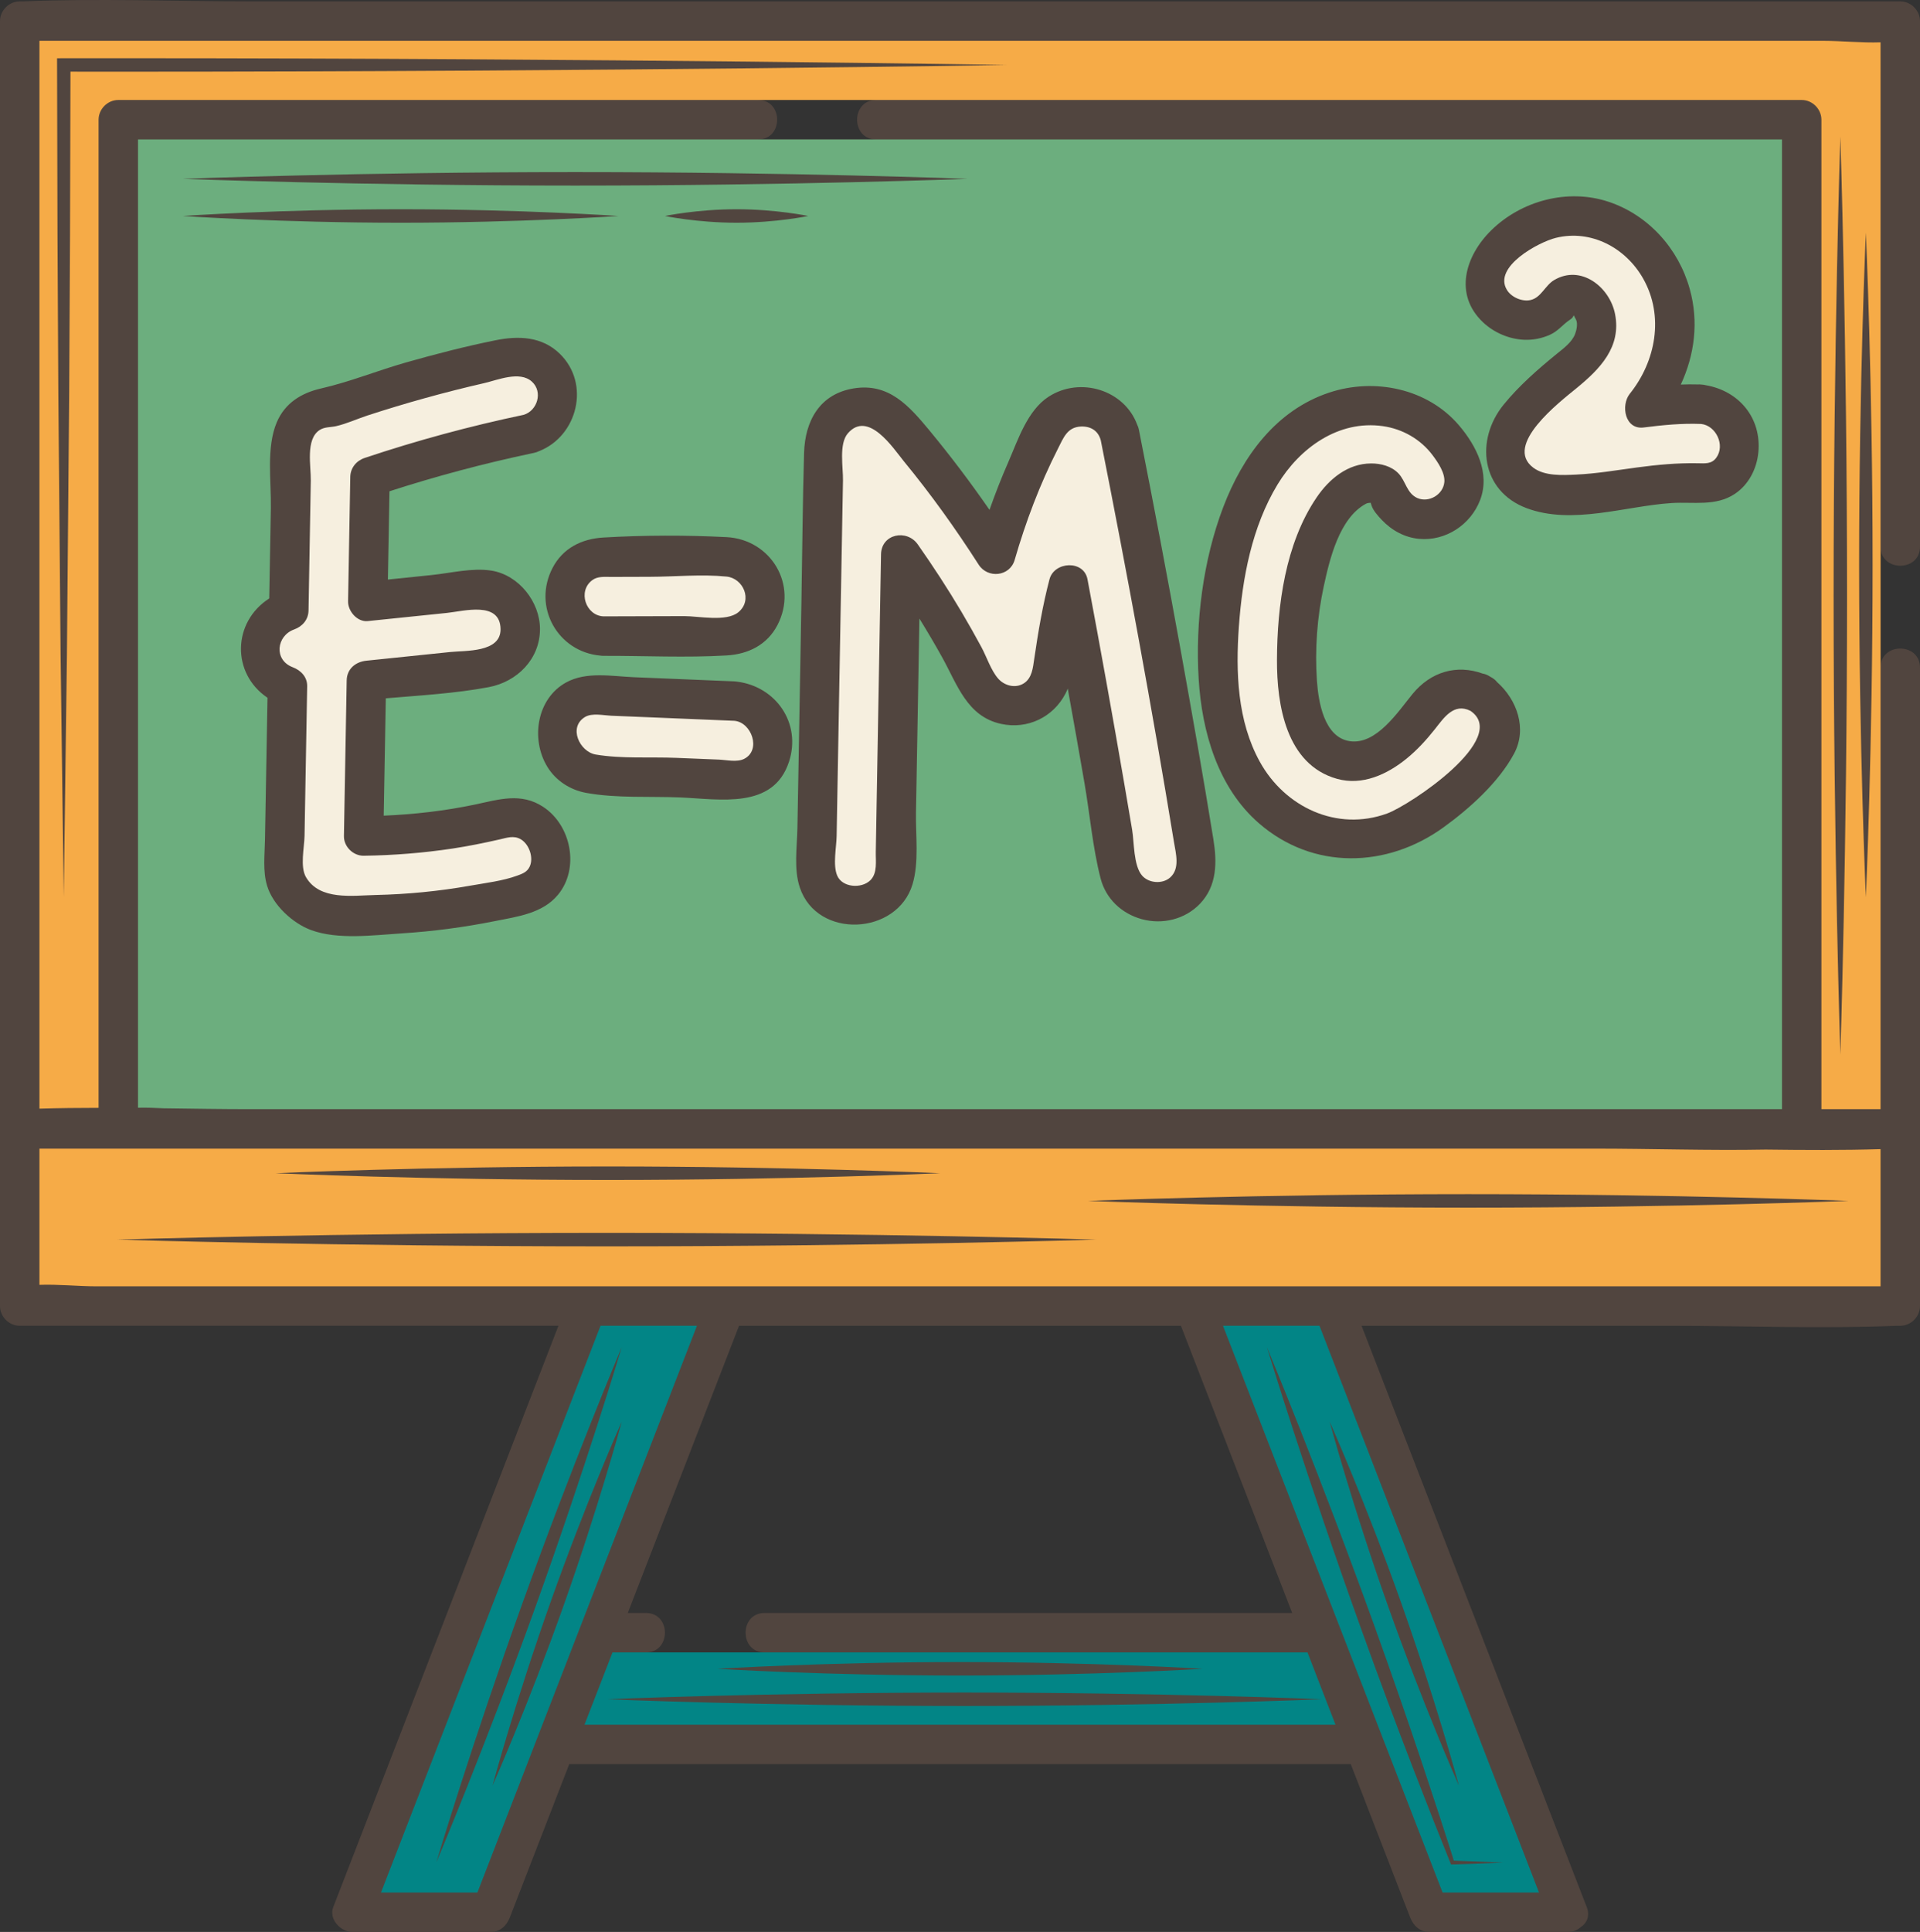 <?xml version="1.0" encoding="UTF-8"?> <svg xmlns="http://www.w3.org/2000/svg" xmlns:xlink="http://www.w3.org/1999/xlink" version="1.1" id="Content" x="0px" y="0px" viewBox="0 0 486.91 489.82" xml:space="preserve"><rect x="0" y="0" width="486.91" height="489.82" fill="#333333" stroke="none"/> <path fill="#51453F" d="M486.91,138.61V5.35c0-2.7-2.29-5-5-5H63.73c-19.25,0-38.69-0.79-57.94,0c-0.26,0.01-0.53,0-0.79,0 c-2.7,0-5,2.29-5,5v325.78c0,1.35,0.57,2.6,1.48,3.51c0.91,0.91,2.17,1.49,3.52,1.49h136.62c-16.54,42.68-33.07,85.36-49.61,128.04 c-2.49,6.44-4.99,12.88-7.49,19.33c-1.19,3.09,1.85,6.32,4.83,6.32h35.12c2.38,0,4.01-1.58,4.82-3.67 c5.02-12.96,10.05-25.92,15.07-38.88h198.19c0.12,0.29,0.23,0.58,0.34,0.87c4.91,12.67,9.82,25.34,14.73,38.01 c0.81,2.09,2.46,3.67,4.82,3.67h35.12c1.39,0,2.47-0.46,3.26-1.18c1.57-1.01,2.47-2.82,1.57-5.14 c-17.36-44.8-34.71-89.59-52.07-134.38c-1.67-4.33-3.35-8.66-5.03-12.99h77.89c19.25,0,38.69,0.79,57.94,0c0.26-0.01,0.53,0,0.79,0 c2.7,0,5-2.29,5-5V169.26c0-6.43-10-6.45-10,0v-30.65C476.91,145.04,486.91,145.05,486.91,138.61z M193.91,408.95 c-6.43,0-6.44,10,0,10H163.8c6.43,0,6.44-10,0-10h-4.6c5.96-15.36,11.91-30.72,17.86-46.09c3.45-8.91,6.91-17.82,10.36-26.73h112.06 c9.41,24.27,18.81,48.55,28.22,72.82H193.91z M222.19,35.35h-29.94c6.44,0,6.45-10,0-10h29.94 C215.76,25.35,215.75,35.35,222.19,35.35z"></path> <g> <path fill="#F6EFDF" d="M164.74,146.24c6.39-0.02,13.15-0.69,19.51-0.06c4.25,0.42,6.72,5.99,2.99,9.05 c-3.05,2.5-10.1,0.97-13.72,0.98c-6.83,0.02-13.66,0.04-20.48,0.06c-4.46-0.18-6.62-6.37-2.84-9.18c1.38-1.03,3.18-0.82,4.79-0.82 C158.24,146.26,161.49,146.25,164.74,146.24z M186.24,182.75c-7.17-0.3-14.33-0.59-21.5-0.89c-3.26-0.13-6.52-0.27-9.77-0.4 c-1.88-0.08-4.8-0.74-6.57,0.3c-4.38,2.59-1.4,8.84,2.66,9.54c6.56,1.12,13.86,0.57,20.52,0.85c3.58,0.15,7.17,0.3,10.75,0.44 c1.91,0.08,4.58,0.73,6.39-0.19C193.12,190.18,190.6,183.12,186.24,182.75z M388.19,76.06c2.65-0.63,3.65-3.69,5.92-5.04 c6.82-4.04,14.1,1.74,15.46,8.57c1.67,8.42-3.86,13.99-9.78,18.84c-4.28,3.51-18.54,14.42-10.97,20.13 c2.9,2.19,7.42,1.92,10.84,1.77c5.19-0.24,10.32-1.12,15.47-1.81c5.12-0.69,10.18-1.16,15.35-1.07c1.9,0.03,3.58,0.26,4.79-1.43 c2.28-3.17-0.11-8.13-3.85-8.53c-4.9-0.2-9.71,0.27-14.57,0.89c-4.81,0.62-5.85-5.65-3.54-8.54c6.62-8.25,8.75-19.71,3.41-29.18 c-4.41-7.82-13.21-12.56-22.17-10.35c-4.27,1.05-15.96,7.28-12.41,13.17C383.27,75.38,386.05,76.57,388.19,76.06z M215.02,109.86 c-2.33,2.68-1.18,8.67-1.24,11.94c-0.08,4.62-0.16,9.25-0.25,13.87c-0.18,10.24-0.36,20.48-0.55,30.72 c-0.18,9.91-0.35,19.82-0.53,29.73c-0.09,5.28-0.19,10.57-0.28,15.85c-0.05,2.83-1,7.32,0.14,10.02c1.3,3.07,6.19,3.37,8.41,1.19 c1.86-1.83,1.33-4.9,1.38-7.25c0.09-4.96,0.18-9.92,0.26-14.88c0.36-20.17,0.72-40.34,1.07-60.5c0.09-5.22,6.55-6.47,9.32-2.52 c3.91,5.57,7.63,11.27,11.1,17.13c1.74,2.93,3.41,5.9,5.03,8.9c1.33,2.46,2.41,5.86,4.24,7.97c1.56,1.8,4.38,2.6,6.54,1.21 c2.09-1.35,2.29-3.97,2.62-6.18c1-6.82,2.12-13.51,3.87-20.18c1.19-4.55,8.71-4.97,9.64,0c3.25,17.29,6.37,34.6,9.35,51.94 c0.66,3.85,1.32,7.71,1.97,11.56c0.53,3.15,0.32,9.1,2.54,11.63c1.71,1.95,5.15,2.16,7.05,0.51c2.6-2.25,1.5-6.1,1.02-9.01 c-5.58-34.06-11.86-68.01-18.56-101.86c-0.63-2.4-2.5-3.6-5-3.51c-3.51,0.13-4.46,2.85-5.88,5.64 c-4.58,9.03-8.15,18.46-10.96,28.18c-1.22,4.23-6.84,4.79-9.14,1.19c-5.83-9.1-12.12-17.88-18.99-26.23 C226.55,113.67,220.19,103.92,215.02,109.86z M132.02,212.76c-1.74-0.99-3.47-0.36-5.29,0.06c-3.95,0.9-7.9,1.7-11.9,2.31 c-7.5,1.13-15.03,1.73-22.61,1.83c-2.67,0.03-5.05-2.32-5-5c0.23-13.15,0.47-26.3,0.7-39.45c0.05-2.94,2.27-4.72,5-5 c7.09-0.73,14.19-1.47,21.28-2.2c3.86-0.4,12.81,0.17,12.74-5.8c-0.09-7.2-9.35-4.55-13.6-4.11c-6.69,0.69-13.38,1.38-20.07,2.07 c-2.66,0.28-5.04-2.5-5-5c0.19-10.52,0.37-21.03,0.56-31.55c0.04-2.29,1.54-4.11,3.67-4.82c13.21-4.42,26.64-8.06,40.27-10.92 c3.5-1.01,4.99-5.84,2.1-8.44c-3.09-2.77-8.63-0.4-12.05,0.39c-10,2.29-19.9,5.04-29.65,8.22c-2.6,0.85-5.29,2.1-7.96,2.7 c-1.42,0.32-2.91,0.15-4.19,1c-3.58,2.37-2.14,9.15-2.2,12.8c-0.19,10.98-0.39,21.95-0.58,32.93c-0.04,2.33-1.54,4.06-3.67,4.82 c-4.47,1.61-5.19,7.73-0.34,9.57c2.06,0.78,3.71,2.46,3.67,4.82c-0.15,8.65-0.31,17.29-0.46,25.94c-0.07,3.99-0.14,7.98-0.21,11.97 c-0.05,3-1.19,7.83,0.37,10.5c3.48,5.95,11.79,4.65,17.6,4.52c8.05-0.18,16.08-0.95,24.01-2.36c3.87-0.69,8.3-1.2,12.01-2.57 c1.32-0.49,2.46-0.9,3.1-2.26C135.4,217.45,134.18,213.98,132.02,212.76z M351.75,206.26c5.79-2.1,31.31-19.11,21.15-26.04 c-4.25-2.09-6.73,1.77-9.06,4.71c-2.14,2.69-4.45,5.22-7.12,7.4c-4.92,4-11.22,6.94-17.66,5.13c-12.9-3.62-15.27-18.76-15.22-30.17 c0.05-13.77,2.13-29.51,10.05-41.16c3.19-4.7,7.88-8.6,13.82-8.63c2.46-0.01,5.14,0.68,6.91,2.5c1.9,1.96,2.11,5.09,4.84,6.28 c2.85,1.24,6.49-0.82,6.82-4.01c0.24-2.33-1.62-5.05-2.97-6.85c-3.03-4.05-7.61-6.67-12.61-7.38c-11.28-1.61-21.13,5.57-26.72,14.8 c-6.48,10.71-8.92,23.66-9.8,35.99c-0.82,11.55-0.42,23.94,5.32,34.32C325.85,204.65,339.04,210.87,351.75,206.26z"></path> </g> <g> <g> <path fill="#6CAE7E" d="M35,35.35v245.5c2.14-0.06,4.34,0.04,6.51,0.15c7.42,0.1,14.84,0.22,22.22,0.22h388.18V35.35H35z M145.85,43.63c54.95,0,99.5,1.71,99.5,1.71s-44.55,1.71-99.5,1.71s-99.5-1.71-99.5-1.71S90.9,43.63,145.85,43.63z M186.8,56.47 c-10.02,0-18.16-1.71-18.16-1.71s8.14-1.71,18.16-1.71c10.03,0,18.16,1.71,18.16,1.71S196.83,56.47,186.8,56.47z M197.15,158.5 c-2.62,5.02-7.41,7.36-12.9,7.68c-10.33,0.61-20.86,0.07-31.21,0.1c-0.28,0-0.53-0.02-0.79-0.06 c-10.76-0.95-17.29-12.33-12.11-22.25c2.62-5.03,7.41-7.37,12.9-7.69c10.19-0.6,21.02-0.62,31.21-0.1 C195.44,136.75,202.49,148.25,197.15,158.5z M101.6,53.05c30.51,0,55.25,1.71,55.25,1.71s-24.74,1.71-55.25,1.71 s-55.25-1.71-55.25-1.71S71.09,53.05,101.6,53.05z M141.51,226.85c-3.91,4.74-10.24,5.53-15.94,6.67 c-7.83,1.57-15.8,2.63-23.78,3.13c-7.11,0.45-16.08,1.67-22.89-0.84c-4.7-1.73-9.69-6.35-11.16-11.23 c-1.13-3.72-0.61-7.84-0.54-11.67c0.08-4.32,0.15-8.64,0.23-12.97c0.14-7.67,0.27-15.35,0.41-23.03 c-9.21-6.21-8.87-19.23,0.44-25.18c0.14-7.63,0.28-15.26,0.41-22.89c0.12-6.77-1.21-15.4,1.5-21.77 c2.07-4.88,6.24-7.44,11.23-8.58c7.27-1.66,14.37-4.55,21.57-6.6c7.47-2.12,15.02-4.07,22.64-5.61 c5.82-1.18,11.77-1.01,16.31,3.39c7.88,7.63,4.5,20.92-5.25,24.72c-0.37,0.18-0.79,0.33-1.26,0.43c-0.24,0.07-0.47,0.12-0.7,0.15 c-12.15,2.57-24.14,5.77-35.96,9.59c-0.14,7.46-0.27,14.92-0.4,22.38c3.72-0.38,7.43-0.77,11.15-1.15 c4.8-0.5,10.27-1.88,15.08-1.12c6.91,1.08,12.34,7.89,12.34,14.83c0,7.59-5.8,13.37-13.01,14.72c-8.51,1.6-17.39,2.09-26.09,2.83 c-0.18,9.92-0.36,19.83-0.53,29.75c7.77-0.33,15.48-1.21,23.11-2.81c6.11-1.29,11.71-3.13,17.36,0.6 C144.88,209.27,147.02,220.18,141.51,226.85z M200.09,193.12c-3.96,12.17-17.54,9.48-27.54,9.06c-7.77-0.32-16.21,0.24-23.87-1.15 c-4.07-0.74-7.73-3.08-9.9-6.66c-4.22-6.95-2.69-17.21,4.76-21.33c5.17-2.86,11.68-1.57,17.29-1.34 c8.47,0.35,16.94,0.7,25.41,1.05c0.25,0.01,0.5,0.04,0.73,0.08C196.75,174.08,203.28,183.33,200.09,193.12z M304.28,229.17 c-3.78,3.93-9.51,5.3-14.72,3.87c-5.13-1.41-9.14-5.19-10.46-10.37c-2-7.79-2.7-16.16-4.07-24.09c-1.39-8.01-2.8-16.01-4.25-24.01 c-0.17,0.44-0.36,0.87-0.58,1.29c-3.13,6.01-9.65,9.11-16.29,7.68c-8.66-1.86-11.13-9.95-14.98-16.89 c-1.84-3.32-3.78-6.59-5.77-9.82c-0.16,9.12-0.32,18.24-0.48,27.36c-0.13,7.27-0.26,14.55-0.39,21.82 c-0.1,5.79,0.81,12.55-0.87,18.17c-3.87,12.97-24.16,14.01-28.58,0.86c-1.58-4.69-0.7-10.2-0.62-15.05 c0.11-6.28,0.22-12.55,0.34-18.83c0.22-12.88,0.45-25.76,0.68-38.65c0.22-12.54,0.31-25.1,0.67-37.65 c0.23-8.15,3.96-14.98,12.6-16.39c8.9-1.45,14.03,4.43,19.2,10.67c5.37,6.49,10.44,13.21,15.23,20.13 c1.44-4.09,3.01-8.12,4.76-12.1c2.44-5.59,4.84-13.13,10.25-16.61c8.01-5.16,19.21-1.69,22.45,7.14c0.19,0.38,0.34,0.8,0.43,1.28 c0.06,0.23,0.1,0.45,0.13,0.67c3.62,18.31,7.1,36.64,10.42,54.99c2.89,16.02,5.73,32.06,8.33,48.13 C308.65,218.6,308.67,224.6,304.28,229.17z M383.97,191.07c-3.91,7.29-11.27,13.9-17.88,18.68c-14.36,10.4-33.1,10.88-46.8-1 c-10.45-9.05-14.5-23.28-15.31-36.62c-0.87-14.37,1.1-30.08,6.23-43.55c4.88-12.83,13.38-24.56,26.87-29.04 c11.48-3.82,24.97-1.06,32.95,8.34c4.4,5.17,7.91,12.12,5.33,18.89c-2.39,6.27-8.75,10.46-15.46,9.85 c-3.66-0.33-6.97-2.14-9.47-4.79c-0.94-1-2.21-2.38-2.62-3.7c-0.08-0.27-0.15-0.48-0.21-0.66c-0.43,0.01-0.86,0.07-1.2,0.25 c-6.76,3.64-9.21,14.05-10.7,20.95c-1.68,7.77-2.27,15.97-1.73,23.9c0.36,5.29,1.79,14.39,8.36,15.35 c6.75,0.97,12.23-7.51,15.88-11.96c4.63-5.66,11.21-7.55,17.77-5.19c0.64,0.1,1.3,0.37,1.97,0.82c0.74,0.37,1.3,0.83,1.71,1.35 C384.69,177.38,387.35,184.75,383.97,191.07z M445.91,114.75c-0.41,4.13-2.44,8.12-5.95,10.46c-4.85,3.24-10.56,1.98-16.05,2.33 c-11.79,0.77-25.21,5.63-36.78,1.29c-11.56-4.34-13.09-17.31-5.79-26.26c3.91-4.8,8.73-9.01,13.51-12.9 c1.67-1.36,3.75-2.86,4.57-4.94c0.37-0.93,0.78-2.74,0.24-3.72c-1.02-1.84-0.1-0.86-1.45,0c-1.89,1.22-3.05,2.95-5.22,3.9 c-2.01,0.88-4.16,1.32-6.36,1.24c-3.86-0.14-7.72-1.78-10.53-4.43c-7.49-7.07-4.51-16.85,2.06-23.31 c7.68-7.55,19.44-10.68,29.75-7.26c10.11,3.35,17.74,11.87,20.59,22.06c2.36,8.42,1.23,16.77-2.25,24.29 c1.43-0.06,2.87-0.07,4.31-0.03c0.27-0.02,0.55-0.01,0.84,0.02c0.43,0.02,0.83,0.08,1.21,0.18 C440.95,99.11,446.78,105.92,445.91,114.75z"></path> </g> </g> <g> <path fill="#F6AB47" d="M462.5,10.35H10v270.74c4.99-0.15,9.99-0.21,15-0.21V30.35c0-2.71,2.3-5,5-5h426.91c2.71,0,5,2.3,5,5 v250.87h15V10.73C472.13,10.9,467.06,10.35,462.5,10.35z M30.19,18.18c-4.37-0.01-8.71-0.01-12.32-0.01 c-0.04,14.18-0.07,27.99-0.11,41.29c-0.07,13.85-0.14,27.17-0.21,39.83c-0.22,25.32-0.41,48-0.58,66.99 c-0.5,37.98-0.8,61.2-0.8,61.2s-0.31-23.22-0.8-61.2c-0.17-18.99-0.36-41.67-0.58-66.99c-0.07-12.66-0.14-25.98-0.21-39.83 c-0.04-14.39-0.07-29.34-0.11-44.69c4.61,0,10.14-0.01,15.72-0.01c124.28,0,225.03,1.71,225.03,1.71S154.47,18.18,30.19,18.18z M466.71,267.4c0,0-1.71-52.11-1.71-116.4c0-64.28,1.71-116.4,1.71-116.4s1.7,52.12,1.7,116.4 C468.41,215.29,466.71,267.4,466.71,267.4z M473.18,227.48c0,0-1.71-37.72-1.71-84.24c0-46.52,1.71-84.24,1.71-84.24 s1.71,37.72,1.71,84.24C474.89,189.76,473.18,227.48,473.18,227.48z M447.79,291.46c-14.45,0.27-29-0.24-43.42-0.24H30 c-0.01,0-0.01,0-0.02,0H10v34.53c4.78-0.17,9.85,0.38,14.41,0.38h452.5v-34.78C467.23,291.64,457.51,291.58,447.79,291.46z M154.16,295.74c46.52,0,84.24,1.71,84.24,1.71s-37.72,1.71-84.24,1.71s-84.24-1.71-84.24-1.71S107.64,295.74,154.16,295.74z M153.87,316c-68.57,0-124.15-1.71-124.15-1.71s55.58-1.71,124.15-1.71c68.58,0,124.16,1.71,124.16,1.71S222.45,316,153.87,316z M372.35,306.18c-53.27,0-96.46-1.71-96.46-1.71s43.19-1.71,96.46-1.71s96.46,1.71,96.46,1.71S425.62,306.18,372.35,306.18z"></path> </g> <g> <path fill="#028586" d="M385.26,466.83c-16.88-43.57-33.76-87.13-50.64-130.7h-24.47c3.11,8.02,6.22,16.05,9.33,24.07 c6.76,17.44,13.52,34.89,20.28,52.33c0.01,0.03,0.03,0.06,0.04,0.09c3.66,9.44,7.31,18.88,10.97,28.32c0,0.01,0,0.01,0.01,0.02 c5.02,12.95,10.04,25.91,15.06,38.86h24.45C388.61,475.49,386.93,471.16,385.26,466.83z M355.21,406.01 c8.91,25.1,14.6,46.08,14.77,46.72c-0.33-0.74-9.11-20.56-17.99-45.57c-8.92-25.09-14.61-46.07-14.78-46.71 C337.54,361.19,346.32,381,355.21,406.01z M377.95,472.37c-1.07,0.05-2.41,0.1-4.01,0.16c-1.71,0.06-3.69,0.12-5.96,0.19 c-1.18-2.95-2.63-6.58-4.31-10.78c-1.59-4.08-3.39-8.7-5.37-13.75c-3.9-10.12-8.36-21.99-12.93-34.69 c-13.97-38.8-23.78-70.94-24.08-71.94c0.4,0.96,13.32,31.98,27.3,70.78c4.57,12.7,8.7,24.69,12.14,34.97 c1.7,5.15,3.26,9.87,4.63,14.03c0.67,2.08,1.3,4.03,1.88,5.82c0.28,0.9,0.56,1.75,0.82,2.57c0.13,0.41,0.25,0.81,0.38,1.19 c0.08,0.28,0.16,0.55,0.24,0.82c4.11,0.15,7.2,0.27,9.27,0.35c2.14,0.09,3.21,0.14,3.21,0.14S380.09,472.28,377.95,472.37z M152.29,336.13c-2.02,5.22-4.04,10.44-6.06,15.65c-16.54,42.68-33.07,85.36-49.61,128.04h24.45c4.44-11.44,8.87-22.89,13.3-34.34 c14.13-36.45,28.25-72.9,42.37-109.35H152.29z M110.64,472.21c0.27-0.91,9.12-30.37,21.91-65.9 c12.79-35.53,24.75-63.87,25.12-64.75c-0.27,0.91-9.11,30.37-21.9,65.9C122.97,442.99,111.01,471.33,110.64,472.21z M142.9,407.16 c-8.89,25.01-17.67,44.83-18,45.57c0.17-0.64,5.86-21.62,14.78-46.72c8.88-25.01,17.66-44.82,17.99-45.56 C157.5,361.09,151.81,382.07,142.9,407.16z M335.94,430.21c-1.45-3.75-2.91-7.51-4.36-11.26H155.33c-1.04,2.69-2.09,5.38-3.13,8.08 c-1.32,3.41-2.64,6.83-3.97,10.24h190.45C337.77,434.92,336.85,432.56,335.94,430.21z M243.45,421.39 c33.98,0,61.53,1.71,61.53,1.71s-27.55,1.71-61.53,1.71c-33.97,0-61.52-1.71-61.52-1.71S209.48,421.39,243.45,421.39z M244.55,432.53c-50.08,0-90.68-1.71-90.68-1.71s40.6-1.7,90.68-1.7s90.68,1.7,90.68,1.7S294.63,432.53,244.55,432.53z"></path> </g> </svg> 